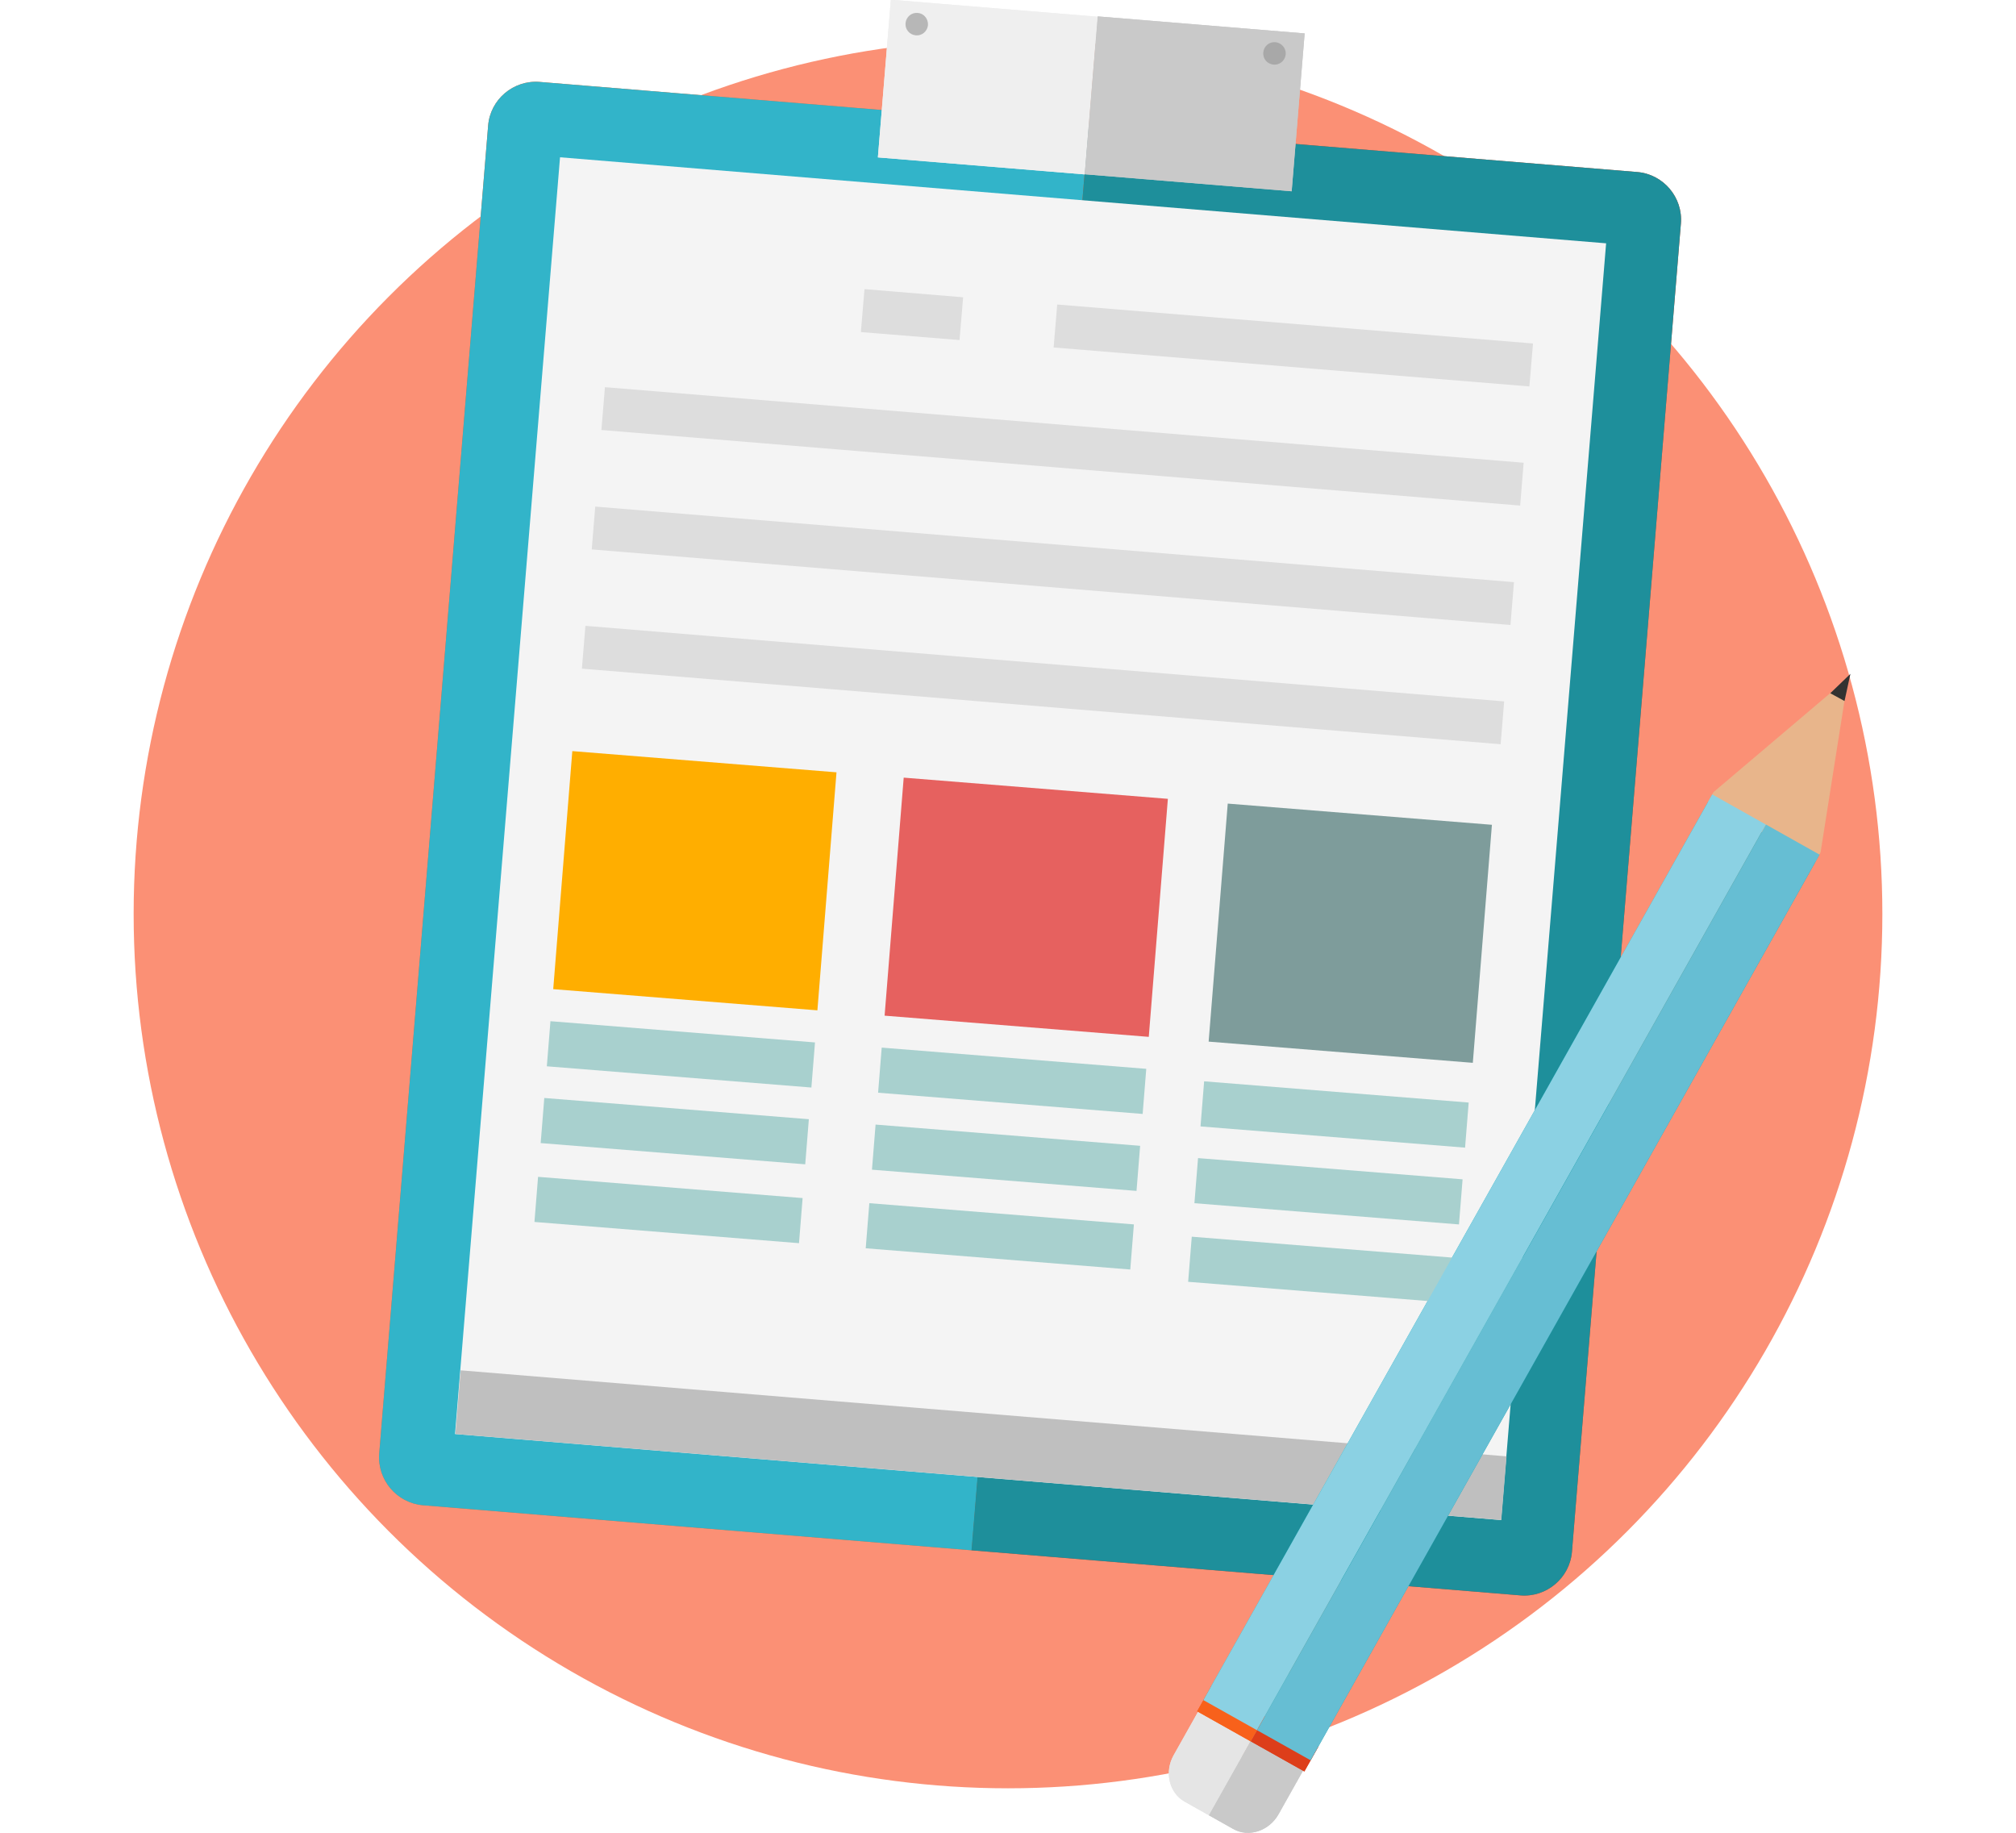 <?xml version="1.0" encoding="utf-8"?>
<!-- Generator: Adobe Illustrator 22.1.0, SVG Export Plug-In . SVG Version: 6.00 Build 0)  -->
<svg version="1.1" id="Layer_1" xmlns="http://www.w3.org/2000/svg" xmlns:xlink="http://www.w3.org/1999/xlink" x="0px" y="0px"
	 viewBox="0 0 92 96.42" width="99" height="90" style="enable-background:new 0 0 92 96.42;" xml:space="preserve">
<style type="text/css">
	.st0{fill:#FB9075;}
	.st1{fill:#F95F1E;}
	.st2{fill:#DC3F18;}
	.st3{fill:#32B4C9;}
	.st4{fill:#1E8F9B;}
	.st5{fill:#F4F4F4;}
	.st6{fill:#BFBFBF;}
	.st7{fill:#DDDDDD;}
	.st8{fill:#EFEFEF;}
	.st9{fill:#C9C9C9;}
	.st10{fill:#B7B7B7;}
	.st11{fill:#A8A8A8;}
	.st12{fill:#E5E5E5;}
	.st13{fill:#16AEBA;}
	.st14{fill:#139BA4;}
	.st15{fill:#E8B58B;}
	.st16{fill:#333231;}
	.st17{fill:#F8611B;}
	.st18{fill:#DD3E1A;}
	.st19{fill-rule:evenodd;clip-rule:evenodd;fill:#FFAE00;}
	.st20{fill-rule:evenodd;clip-rule:evenodd;fill:#A8D0CE;}
	.st21{fill-rule:evenodd;clip-rule:evenodd;fill:#E6615F;}
	.st22{fill-rule:evenodd;clip-rule:evenodd;fill:#7E9C9B;}
	.st23{fill:#8BD1E3;}
	.st24{fill:#66BED3;}
</style>
<circle class="st0" cx="46" cy="48.08" r="46"/>
<g>
	<path class="st1" d="M50.23,6.68L21.36,4.31c-1.38-0.11-2.6,0.92-2.71,2.3l-5.73,69.86c-0.11,1.38,0.92,2.6,2.3,2.72l28.87,2.37
		L50.23,6.68z"/>
	<path class="st2" d="M50.23,6.68l28.87,2.37c1.38,0.11,2.42,1.34,2.3,2.72l-5.73,69.86c-0.11,1.38-1.34,2.42-2.72,2.3l-28.87-2.37
		L50.23,6.68z"/>
	<path class="st3" d="M50.23,6.68L21.36,4.31c-1.38-0.11-2.6,0.92-2.71,2.3l-5.73,69.86c-0.11,1.38,0.92,2.6,2.3,2.72l28.87,2.37
		L50.23,6.68z"/>
	<path class="st4" d="M50.23,6.68l28.87,2.37c1.38,0.11,2.42,1.34,2.3,2.72l-5.73,69.86c-0.11,1.38-1.34,2.42-2.72,2.3l-28.87-2.37
		L50.23,6.68z"/>
	
		<rect x="13.47" y="16.52" transform="matrix(0.082 -0.997 0.997 0.082 -0.667 87.517)" class="st5" width="67.37" height="55.2"/>
	
		<rect x="42.86" y="48.42" transform="matrix(0.082 -0.997 0.997 0.082 -34.861 114.202)" class="st6" width="3.36" height="55.19"/>
	
		<rect x="47.72" y="-0.75" transform="matrix(0.082 -0.997 0.997 0.082 21.444 70.26)" class="st7" width="2.26" height="48.48"/>
	
		<rect x="47.2" y="5.53" transform="matrix(0.082 -0.997 0.997 0.082 14.716 75.509)" class="st7" width="2.26" height="48.48"/>
	
		<rect x="46.69" y="11.8" transform="matrix(0.082 -0.997 0.997 0.082 7.99 80.76)" class="st7" width="2.26" height="48.48"/>
	
		<rect x="40.76" y="-0.86" transform="matrix(0.082 -0.997 0.997 0.082 36.67 48.989)" class="st8" width="8.32" height="10.91"/>
	
		<rect x="51.64" y="0.03" transform="matrix(0.082 -0.997 0.997 0.082 45.772 60.65)" class="st9" width="8.33" height="10.92"/>
	
		<rect x="40.76" y="-0.86" transform="matrix(0.082 -0.997 0.997 0.082 36.67 48.989)" class="st8" width="8.32" height="10.91"/>
	
		<rect x="51.64" y="0.03" transform="matrix(0.082 -0.997 0.997 0.082 45.772 60.65)" class="st9" width="8.33" height="10.92"/>
	<path class="st10" d="M41.79,1.32c-0.03,0.33-0.32,0.57-0.64,0.54c-0.33-0.03-0.57-0.31-0.54-0.64c0.03-0.33,0.31-0.57,0.64-0.54
		C41.57,0.7,41.81,0.99,41.79,1.32"/>
	<path class="st11" d="M60.61,2.86c-0.03,0.33-0.32,0.57-0.64,0.54c-0.33-0.03-0.57-0.31-0.54-0.64c0.03-0.33,0.31-0.57,0.64-0.54
		C60.39,2.25,60.64,2.54,60.61,2.86"/>
	<path class="st12" d="M60.77,88.03l-1.28-0.72c-0.82-0.46-1.89-0.11-2.38,0.77l-2.4,4.27c-0.49,0.88-0.23,1.97,0.58,2.43l1.28,0.72
		L60.77,88.03z"/>
	<path class="st9" d="M60.77,88.03l1.28,0.72c0.81,0.46,1.07,1.55,0.58,2.43l-2.4,4.27c-0.5,0.88-1.57,1.23-2.38,0.77l-1.28-0.72
		L60.77,88.03z"/>
	<path class="st12" d="M60.77,88.03l-1.28-0.72c-0.82-0.46-1.89-0.11-2.38,0.77l-2.4,4.27c-0.49,0.88-0.23,1.97,0.58,2.43l1.28,0.72
		L60.77,88.03z"/>
	<path class="st9" d="M60.77,88.03l1.28,0.72c0.81,0.46,1.07,1.55,0.58,2.43l-2.4,4.27c-0.5,0.88-1.57,1.23-2.38,0.77l-1.28-0.72
		L60.77,88.03z"/>
	
		<rect x="43.74" y="64.81" transform="matrix(0.49 -0.872 0.872 0.49 -21.669 95.824)" class="st13" width="54.64" height="3.23"/>
	
		<rect x="46.56" y="66.4" transform="matrix(0.49 -0.872 0.872 0.49 -21.612 99.088)" class="st14" width="54.64" height="3.23"/>
	<polygon class="st15" points="83.12,41.67 82.82,42.19 88.46,45.36 88.75,44.84 90.08,36.41 89.85,36.28 89.63,36.15 	"/>
	<polygon class="st16" points="89.26,36.47 90.32,35.45 90.01,36.88 	"/>
	
		<rect x="56.95" y="88.56" transform="matrix(0.49 -0.872 0.872 0.49 -49.179 96.294)" class="st17" width="1.51" height="3.23"/>
	
		<rect x="59.77" y="90.15" transform="matrix(0.49 -0.872 0.872 0.49 -49.123 99.558)" class="st18" width="1.51" height="3.23"/>
	
		<rect x="56.95" y="88.56" transform="matrix(0.49 -0.872 0.872 0.49 -49.179 96.294)" class="st17" width="1.51" height="3.23"/>
	
		<rect x="59.77" y="90.15" transform="matrix(0.49 -0.872 0.872 0.49 -49.123 99.558)" class="st18" width="1.51" height="3.23"/>
	<g>
		<polygon class="st7" points="43.64,15.64 38.45,15.21 38.26,17.47 43.45,17.89 		"/>
		<polygon class="st7" points="48.59,16.02 48.4,18.28 73.43,20.33 73.62,18.07 		"/>
	</g>
	
		<rect x="23.24" y="39.37" transform="matrix(0.08 -0.997 0.997 0.08 -19.037 72.058)" class="st19" width="12.56" height="13.94"/>
	
		<rect x="27.59" y="48.5" transform="matrix(0.08 -0.997 0.997 0.08 -28.824 79.724)" class="st20" width="2.38" height="13.96"/>
	
		<rect x="27.27" y="52.54" transform="matrix(0.08 -0.997 0.997 0.08 -33.15 83.121)" class="st20" width="2.38" height="13.96"/>
	
		<rect x="26.93" y="56.69" transform="matrix(0.08 -0.997 0.997 0.08 -37.588 86.599)" class="st20" width="2.38" height="13.96"/>
	
		<rect x="40.68" y="40.77" transform="matrix(0.08 -0.997 0.997 0.08 -4.394 90.729)" class="st21" width="12.56" height="13.94"/>
	
		<rect x="45.03" y="49.9" transform="matrix(0.08 -0.997 0.997 0.08 -14.187 98.389)" class="st20" width="2.38" height="13.96"/>
	
		<rect x="44.7" y="53.94" transform="matrix(0.08 -0.997 0.997 0.08 -18.511 101.786)" class="st20" width="2.38" height="13.96"/>
	
		<rect x="44.37" y="58.09" transform="matrix(0.08 -0.997 0.997 0.08 -22.951 105.26)" class="st20" width="2.38" height="13.96"/>
	
		<rect x="61.99" y="51.67" transform="matrix(0.08 -0.997 0.997 0.08 -0.346 116.93)" class="st20" width="2.38" height="13.96"/>
	
		<rect x="61.67" y="55.71" transform="matrix(0.08 -0.997 0.997 0.08 -4.669 120.327)" class="st20" width="2.38" height="13.96"/>
	
		<rect x="61.34" y="59.86" transform="matrix(0.08 -0.997 0.997 0.08 -9.11 123.801)" class="st20" width="2.38" height="13.96"/>
	
		<rect x="57.73" y="42.14" transform="matrix(0.08 -0.997 0.997 0.08 9.924 108.984)" class="st22" width="12.56" height="13.94"/>
	
		<rect x="43.74" y="64.81" transform="matrix(0.49 -0.872 0.872 0.49 -21.669 95.824)" class="st23" width="54.64" height="3.23"/>
	
		<rect x="46.56" y="66.4" transform="matrix(0.49 -0.872 0.872 0.49 -21.612 99.088)" class="st24" width="54.64" height="3.23"/>
</g>
</svg>
